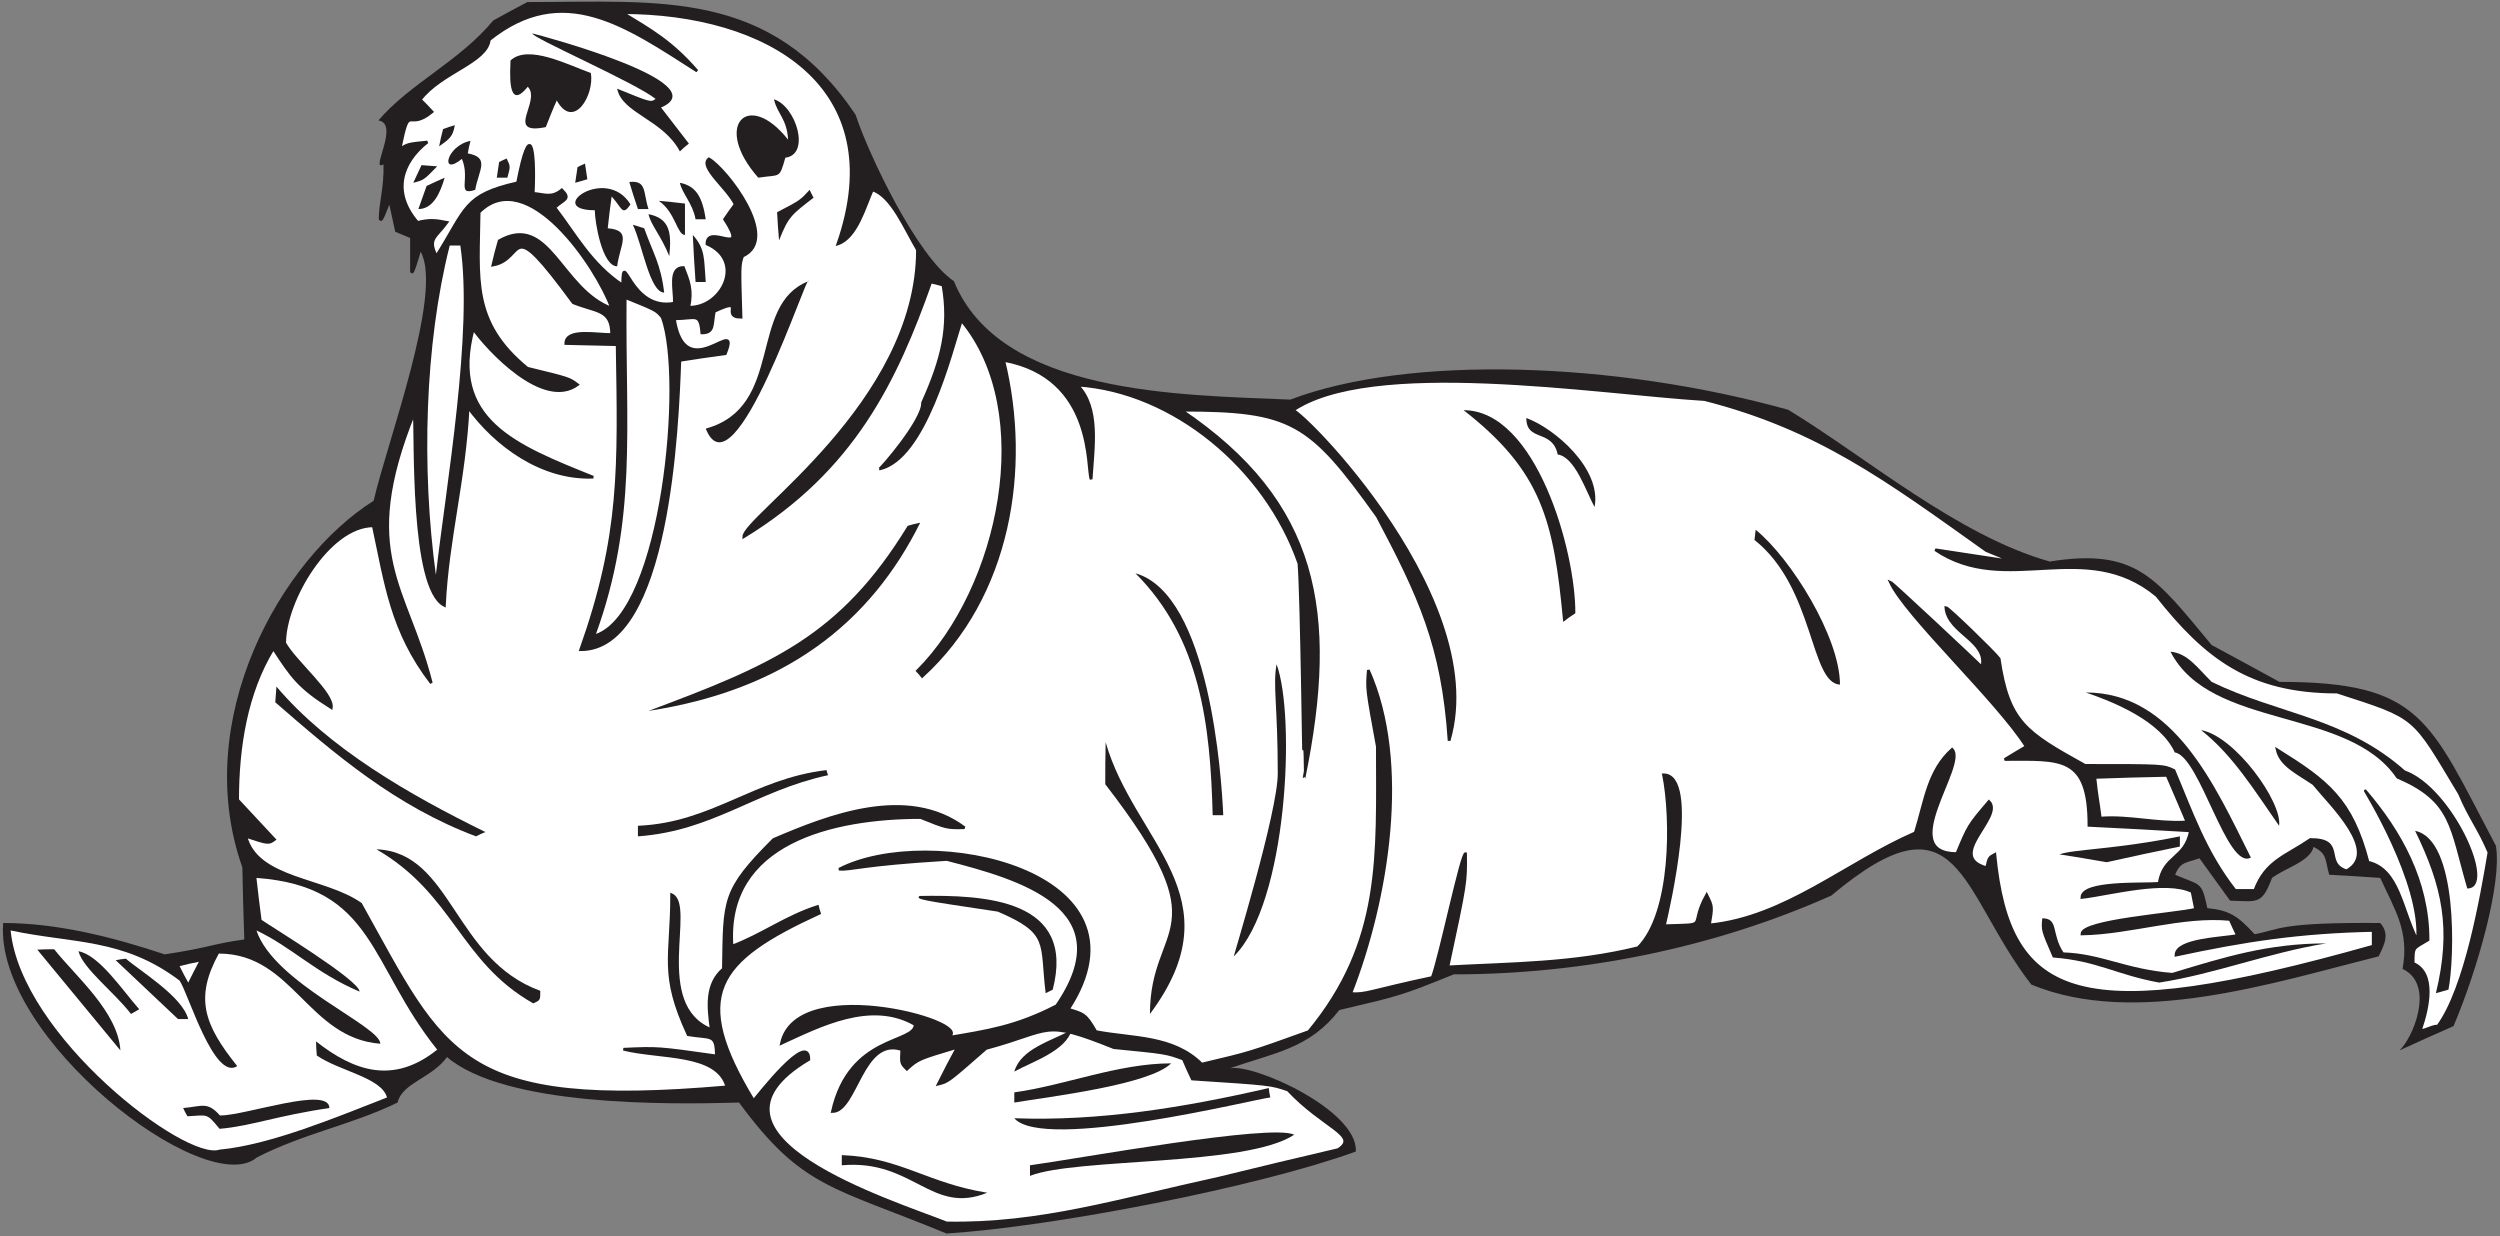 <?xml version="1.0" encoding="UTF-8" standalone="no"?>
<svg
   xmlns:dc="http://purl.org/dc/elements/1.1/"
   xmlns:cc="http://creativecommons.org/ns#"
   xmlns:rdf="http://www.w3.org/1999/02/22-rdf-syntax-ns#"
   xmlns:svg="http://www.w3.org/2000/svg"
   xmlns="http://www.w3.org/2000/svg"
   viewBox="0 0 612 302.667"
   height="302.667"
   width="612"
   xml:space="preserve"
   id="svg2"
   version="1.1"><rect x="0" y="0" width="612" height="302.667" fill="#808080" stroke="none"/><defs
     id="defs6" /><g
     transform="matrix(1.333,0,0,-1.333,0,302.667)"
     id="g10"><g
       transform="scale(0.1)"
       id="g12"><path
         id="path14"
         style="fill:#231f20;fill-opacity:1;fill-rule:nonzero;stroke:none"
         d="M 1738.16,5.281 C 1528.64,91.68 1473.2,88.074 1357.28,245.762 1225.74,242.012 927.855,238.574 820.879,329.277 793.547,291.008 738.141,281.68 730.16,245.762 643.762,204.004 558.801,189.602 471.68,144.961 378.277,65.305 -10.609,364.426 5.84,575.52 c 97.922,0 199.437,-25.2 296.64,-57.598 81.36,12.234 87.84,19.441 146.157,27.359 -1.434,44.641 -2.875,88.559 -3.598,132.485 -95.754,270.918 70.359,565.844 241.199,673.194 23.762,105.12 128.16,381.6 86.403,457.2 -12.961,-42.48 -12.961,-42.48 -19.442,-37.44 0,20.88 0,41.76 0,62.64 -9.359,4.32 -18.722,7.92 -27.359,11.52 -3.598,16.56 -7.203,33.12 -10.801,49.68 -12.961,-32.4 -12.961,-32.4 -19.437,-27.36 0,30.96 10.078,59.76 8.636,101.52 -25.976,-15.58 30.575,74.94 -9.359,80.64 57.601,67.68 149.043,108.72 210.961,183.6 20.879,11.52 41.758,23.04 62.64,33.84 243.36,0 446.4,25.2 602.64,-206.64 24.48,-74.16 113.04,-260.64 180.72,-306 84.96,-208.8 415.44,-208.8 617.76,-217.44 217.83,82.63 595.49,70.15 914.4,-18.72 142.56,-86.4 311.04,-231.12 480.24,-278.64 159.12,25.2 194.4,-29.52 297.36,-153.36 41.04,-22.32 82.8,-44.64 124.56,-67.68 262.08,0 275.04,-69.843 397.45,-300.957 11.51,-67.304 -33.13,-225.652 -77.77,-331.199 -33.13,-14.406 -66.24,-29.523 -99.36,-44.641 23.24,20.54 67.28,120.137 5.75,149.754 12.53,69.133 -13.75,107.286 -41.03,167.043 -31.68,2.16 -62.65,4.317 -93.6,5.762 -8.24,27.5 -2.8,38.125 -28.8,51.113 -6.48,-26.632 -51.12,-38.152 -76.32,-56.875 -18.72,-49.675 -26.64,-43.203 -77.04,-41.757 -18.72,25.917 -37.44,51.835 -56.16,77.753 -23.51,-8.293 -35.61,-6.14 -44.64,-30.234 46.64,-20.281 48.41,-10.691 59.04,-61.199 39.6,-4.32 54.46,-12.676 86.87,-47.949 46.79,8.629 43.45,22.031 230.65,20.586 17.28,-19.434 8.64,-38.157 -2.88,-61.204 C 4176.07,466.086 3921.2,383.281 3730.4,462.48 3597.92,633.84 3600.08,824.641 3363.2,625.918 3145.04,528.723 2903.84,481.199 2669.84,481.199 2573.36,442.324 2573.36,442.324 2459.6,415.684 2404.16,344.402 2341.52,337.922 2258,308.398 2299.92,319.16 2494.92,231.328 2489.84,155.762 2310.23,90.527 1934.8,17.727 1738.16,5.281 v 0" /><path
         id="path16"
         style="fill:#ffffff;fill-opacity:1;fill-rule:nonzero;stroke:none"
         d="m 1738.16,24.719 c -97.2,38.887 -488.88,159.844 -252.72,300.242 0,54.59 -94.5,-67.461 -101.52,-75.606 -117.36,193.684 -69.84,256.329 120.96,344.161 -1.44,4.328 -2.88,8.64 -3.6,12.246 -58.32,-18.719 -101.52,-51.844 -156.96,-72.723 -13.68,190.801 185.76,236.16 346.32,236.16 48.24,-19.441 48.24,-19.441 80.64,-18.719 -105.12,78.477 -249.84,21.602 -350.64,-21.601 -94.32,-94.316 -90,-110.156 -92.16,-237.602 -32.4,-28.074 -28.08,-68.394 -22.32,-111.597 -110.81,45.195 -29.89,228.418 -72.72,247.683 0,-115.925 -21.6,-144.726 30.24,-257.043 42.09,-7.007 51.84,2.641 51.84,-38.882 -107.28,15.125 -107.28,15.125 -170.64,12.246 68.43,-16.996 172.36,-5.332 190.08,-69.121 -492.866,-42.774 -517.737,57.964 -672.519,335.769 -66.289,46.809 -190.554,44.395 -210.921,124.309 41.761,-13.684 41.761,-13.684 52.562,-5.762 -23.043,24.48 -45.359,48.965 -67.68,72.723 0,97.199 15.84,197.277 65.516,277.918 33.844,-51.84 46.805,-71.28 106.562,-108.719 4.333,26.008 -66.375,84.039 -85.683,118.799 0,78.48 81.363,215.28 162.723,215.28 23.039,-106.56 33.117,-192.95 106.558,-288.72 -45.398,179.48 -136.512,235.84 -31.465,496.08 3.602,-40.32 -6.402,-322.56 55.516,-353.52 6.195,124.84 36.707,228.64 43.594,363.6 50.398,-69.12 134.675,-131.76 229.717,-128.16 -143.28,57.6 -264.963,105.12 -220.319,272.16 25.918,-36.72 128.16,-148.32 191.519,-102.24 -15.12,11.52 -15.12,11.52 -92.16,30.24 -103.679,84.96 -90,164.16 -88.558,286.56 88.558,88.56 215.998,-100.8 243.358,-176.4 -93.6,34.56 -114.48,176.4 -206.639,123.84 -4.321,-14.4 -7.918,-29.52 -11.52,-44.64 62.938,11.2 24.055,98.73 147.599,-69.12 42.37,-17.21 70.56,-11.65 70.56,-58.32 -25.74,-0.66 -84.24,11.8 -84.24,-16.56 30.96,-0.72 62.64,-1.44 94.32,-2.16 3.6,-226.08 7.92,-349.2 -66.96,-560.16 162.72,0 177.84,415.44 182.16,531.36 27.36,4.32 55.44,8.64 83.52,12.24 30.65,76.64 -73.86,-64.27 -93.6,64.08 38.85,0 47.18,12.71 50.4,-25.92 23.9,0 17.92,16.56 23.04,39.6 60.71,28.33 10.24,-10.8 48.96,-10.8 -2.88,95.04 -2.88,95.04 2.88,112.32 70.94,31.65 -31.4,161.73 -61.92,178.56 -18.34,-14.67 34.64,-54.23 48.24,-83.52 -6.48,-8.64 -12.96,-18 -19.44,-27.36 47.05,-73.2 -32.4,-5.41 -32.4,-45.36 71.49,-31.77 26.77,-118.07 -33.41,-116.13 7.2,30.95 -0.43,49.17 -9.79,72.93 -27.55,0 -15.77,-41.07 -16.56,-65.52 -82.53,-16.13 -94.13,107.61 -95.04,33.12 -58.32,38.88 -86.4,92.88 -124.56,142.56 16.96,15.42 30.36,15 12.96,32.4 -19.44,-15.84 -32.402,-7.92 -52.563,-6.48 4.067,85.39 -5.984,137.33 -28.797,19.44 -98.64,-22.32 -93.601,-46.08 -149.039,-134.64 -16.082,32.16 -1.8,33.09 19.438,61.92 -20.188,4.03 -31.762,5.56 -54,0 -47.539,54.93 -30.199,109.55 18,147.6 -35.996,-3.6 -35.996,-3.6 -50.402,-12.96 18.507,89.45 12.441,29.57 59.043,68.4 -7.204,7.92 -14.399,15.12 -21.602,22.32 38.457,50.53 122.262,68.41 126.719,110.16 135.363,108 249.843,26.64 381.603,-57.6 -46.8,54 -84.24,74.88 -137.52,107.28 265.68,0 497.52,-133.2 396,-424.8 34.56,11.52 49.68,69.12 63.36,99.36 35.28,-11.52 59.04,-69.84 82.8,-110.16 0,-280.97 -318.96,-491.13 -318.96,-527.04 201.37,122.99 279.27,286.45 343.44,468 7.2,-1.44 14.4,-3.6 22.32,-5.76 13.39,-77.04 -1.73,-136.8 -37.44,-216 1.29,-31.76 -76.82,-122.06 -79.2,-121.68 83.52,18 131.04,212.4 150.48,272.88 140.4,-168.48 71.28,-491.76 -80.64,-643.68 2.88,-2.88 5.76,-6.48 8.64,-10.08 161.28,146.88 198,382.32 149.76,580.32 169.11,-30.81 152.17,-201.36 160.56,-218.16 3.6,58.32 15.84,131.76 -25.2,172.8 175.68,-11.52 345.6,-151.92 406.8,-327.6 4.88,-60.94 8.95,-393.924 9.36,-393.834 61.92,304.554 25.92,506.154 -225.36,675.354 202.32,0 235.44,-20.88 360,-195.12 77.04,-145.44 120.24,-237.6 131.76,-411.84 80.43,273.56 -311.69,648.75 -289.44,604.8 143.28,101.52 560.17,33.84 758.88,21.6 208.8,-53.28 334.08,-146.88 516.96,-277.2 15.84,-6.48 31.68,-12.96 48.24,-20.16 -47.52,7.2 -95.04,14.4 -141.84,21.6 130.32,-88.56 275.04,25.2 406.8,-84.24 90,-113.76 171.36,-177.118 331.2,-177.118 149.04,-48.247 137.52,-41.758 224.64,-186.477 18.72,-44.648 34.82,-62.5 54.25,-107.859 -13.68,-81.36 -42.73,-249.27 -93.85,-319.102 -10.08,0.711 -22.79,-8.605 -32.15,-7.883 15.12,43.196 27.82,105.801 -13.21,123.074 0,31.938 0.02,26.379 27.36,43.208 0,107.996 -51.12,198.718 -115.2,273.601 -3.23,4.297 105.45,-169.07 95.76,-275.039 -29.52,56.875 -33.84,131.035 -90.72,143.996 -30.24,115.918 -74.88,149.043 -167.04,206.641 6.48,-28.801 37.44,-42.485 66.96,-62.637 30.72,-38.145 123.61,-125.012 60.48,-159.848 -43.92,14.407 -0.73,57.602 -66.24,57.602 -46.8,-31.684 -82.08,-39.602 -102.24,-93.598 -12.24,0 -24.48,0 -36,0 -55.44,70.559 -79.92,143.996 -112.32,220.317 -19.44,9.363 -19.44,9.363 -163.44,9.363 -108.72,60.477 -140.4,79.199 -157.68,195.839 -9.21,12.44 -93.9,94.32 -97.92,94.32 3.6,-47.52 77.76,-61.2 66.24,-109.44 -11.48,11.48 -164.04,154.59 -168.48,156.24 28.38,-62.1 195.42,-216.791 249.84,-302.4 -13.68,-7.918 -26.64,-15.836 -39.6,-23.758 102.24,0 154.8,8.64 154.8,-120.957 61.92,-2.879 123.84,-6.485 186.49,-10.086 -10.09,-52.563 -49.69,-44.641 -57.61,-96.477 -30.53,-2.312 -141.84,3.731 -141.84,-25.918 49.68,5.75 154.08,34.551 202.32,10.801 2.17,-10.801 4.32,-21.602 6.48,-32.402 -36.79,-9.012 -208.8,-20.801 -208.8,-45.364 89.28,1.438 184.32,35.286 272.16,26.645 4.32,-9.367 8.64,-19.445 13.68,-29.524 -28.2,-5.324 -113.03,-7.226 -113.03,-35.996 127.43,27.356 226.79,42.473 362.15,45.352 0,-9.356 0,-18.711 0,-28.797 -537.82,-151.945 -668.34,-102.824 -694.8,168.484 -10.8,-5.761 -10.8,-5.761 -15.12,-24.48 -77.16,21.043 32.72,93.289 4.32,121.68 -37.44,-43.918 -37.44,-43.918 -59.03,-95.762 -114.54,0 19.46,163.406 -8.65,191.519 -43.92,-39.597 -48.96,-92.878 -67.69,-153.355 -127.43,-55.441 -239.03,-155.527 -377.99,-169.199 5.76,33.836 5.76,33.836 -5.04,55.437 -34.25,-61.164 9.18,-53.886 -77.76,-56.883 7.65,32.52 63.9,277.196 -1.44,277.196 15.84,-80.633 16.56,-254.16 -46.8,-317.52 -119.52,-29.511 -232.56,-28.801 -349.2,-35.273 33.12,154.797 33.12,154.797 32.4,208.078 -7.2,2.156 -46.8,-189.356 -61.19,-227.523 -115.21,-24.481 -120.97,-31.676 -149.77,-29.52 67.68,172.805 108.72,424.082 32.4,594.002 -2.88,-34.56 -2.88,-34.56 16.56,-140.4 0,-200.875 10.81,-357.84 -126,-523.434 -108,-38.891 -108,-38.891 -196.56,-59.77 -52.56,52.563 -127.44,46.809 -194.4,59.77 -18.72,33.113 -23.04,32.391 -50.4,41.035 166.32,254.883 -256.32,342.723 -421.2,257.039 23.04,-1.445 41.76,8.645 198,17.996 133.92,-34.558 325.44,-88.551 201.6,-268.551 -74.16,-38.167 -125.28,-46.085 -203.76,-59.042 76.25,22.363 -272.8,124.042 -301.68,-10.083 70.56,32.395 164.88,81.36 245.52,34.563 0,-35.945 -120.16,-17.898 -151.92,-159.844 44.15,0 54.2,138.176 127.44,113.762 -1.44,-25.195 -1.44,-25.195 9.36,-35.996 20.88,18.719 20.88,18.719 92.88,40.308 -12.24,-22.312 -23.76,-44.636 -35.28,-67.671 18,4.316 18,4.316 87.84,65.515 123.84,33.125 101.52,54.727 234.72,1.446 95.76,-9.368 95.76,-9.368 127.44,-20.879 5.04,-12.246 10.8,-24.485 16.56,-36.727 144.01,-9.355 144.01,-9.355 175.68,-20.156 65.38,-69.738 132.33,-83.574 92.16,-109.446 C 2384,142.082 2310.56,124.805 2237.84,106.797 2054.23,66.836 1909.52,21.328 1738.16,24.719 v 0" /><path
         id="path18"
         style="fill:none;stroke:#231f20;stroke-width:5;stroke-linecap:butt;stroke-linejoin:miter;stroke-miterlimit:2.613;stroke-dasharray:none;stroke-opacity:1"
         d="m 1738.16,24.719 c -97.2,38.887 -488.88,159.844 -252.72,300.242 0,54.59 -94.5,-67.461 -101.52,-75.606 -117.36,193.684 -69.84,256.329 120.96,344.161 -1.44,4.328 -2.88,8.64 -3.6,12.246 -58.32,-18.719 -101.52,-51.844 -156.96,-72.723 -13.68,190.801 185.76,236.16 346.32,236.16 48.24,-19.441 48.24,-19.441 80.64,-18.719 -105.12,78.477 -249.84,21.602 -350.64,-21.601 -94.32,-94.316 -90,-110.156 -92.16,-237.602 -32.4,-28.074 -28.08,-68.394 -22.32,-111.597 -110.81,45.195 -29.89,228.418 -72.72,247.683 0,-115.925 -21.6,-144.726 30.24,-257.043 42.09,-7.007 51.84,2.641 51.84,-38.882 -107.28,15.125 -107.28,15.125 -170.64,12.246 68.43,-16.996 172.36,-5.332 190.08,-69.121 -492.866,-42.774 -517.737,57.964 -672.519,335.769 -66.289,46.809 -190.554,44.395 -210.921,124.309 41.761,-13.684 41.761,-13.684 52.562,-5.762 -23.043,24.48 -45.359,48.965 -67.68,72.723 0,97.199 15.84,197.277 65.516,277.918 33.844,-51.84 46.805,-71.28 106.562,-108.719 4.333,26.008 -66.375,84.039 -85.683,118.799 0,78.48 81.363,215.28 162.723,215.28 23.039,-106.56 33.117,-192.95 106.558,-288.72 -45.398,179.48 -136.512,235.84 -31.465,496.08 3.602,-40.32 -6.402,-322.56 55.516,-353.52 6.195,124.84 36.707,228.64 43.594,363.6 50.398,-69.12 134.675,-131.76 229.717,-128.16 -143.28,57.6 -264.963,105.12 -220.319,272.16 25.918,-36.72 128.16,-148.32 191.519,-102.24 -15.12,11.52 -15.12,11.52 -92.16,30.24 -103.679,84.96 -90,164.16 -88.558,286.56 88.558,88.56 215.998,-100.8 243.358,-176.4 -93.6,34.56 -114.48,176.4 -206.639,123.84 -4.321,-14.4 -7.918,-29.52 -11.52,-44.64 62.938,11.2 24.055,98.73 147.599,-69.12 42.37,-17.21 70.56,-11.65 70.56,-58.32 -25.74,-0.66 -84.24,11.8 -84.24,-16.56 30.96,-0.72 62.64,-1.44 94.32,-2.16 3.6,-226.08 7.92,-349.2 -66.96,-560.16 162.72,0 177.84,415.44 182.16,531.36 27.36,4.32 55.44,8.64 83.52,12.24 30.65,76.64 -73.86,-64.27 -93.6,64.08 38.85,0 47.18,12.71 50.4,-25.92 23.9,0 17.92,16.56 23.04,39.6 60.71,28.33 10.24,-10.8 48.96,-10.8 -2.88,95.04 -2.88,95.04 2.88,112.32 70.94,31.65 -31.4,161.73 -61.92,178.56 -18.34,-14.67 34.64,-54.23 48.24,-83.52 -6.48,-8.64 -12.96,-18 -19.44,-27.36 47.05,-73.2 -32.4,-5.41 -32.4,-45.36 71.49,-31.77 26.77,-118.07 -33.41,-116.13 7.2,30.95 -0.43,49.17 -9.79,72.93 -27.55,0 -15.77,-41.07 -16.56,-65.52 -82.53,-16.13 -94.13,107.61 -95.04,33.12 -58.32,38.88 -86.4,92.88 -124.56,142.56 16.96,15.42 30.36,15 12.96,32.4 -19.44,-15.84 -32.402,-7.92 -52.563,-6.48 4.067,85.39 -5.984,137.33 -28.797,19.44 -98.64,-22.32 -93.601,-46.08 -149.039,-134.64 -16.082,32.16 -1.8,33.09 19.438,61.92 -20.188,4.03 -31.762,5.56 -54,0 -47.539,54.93 -30.199,109.55 18,147.6 -35.996,-3.6 -35.996,-3.6 -50.402,-12.96 18.507,89.45 12.441,29.57 59.043,68.4 -7.204,7.92 -14.399,15.12 -21.602,22.32 38.457,50.53 122.262,68.41 126.719,110.16 135.363,108 249.843,26.64 381.603,-57.6 -46.8,54 -84.24,74.88 -137.52,107.28 265.68,0 497.52,-133.2 396,-424.8 34.56,11.52 49.68,69.12 63.36,99.36 35.28,-11.52 59.04,-69.84 82.8,-110.16 0,-280.97 -318.96,-491.13 -318.96,-527.04 201.37,122.99 279.27,286.45 343.44,468 7.2,-1.44 14.4,-3.6 22.32,-5.76 13.39,-77.04 -1.73,-136.8 -37.44,-216 1.29,-31.76 -76.82,-122.06 -79.2,-121.68 83.52,18 131.04,212.4 150.48,272.88 140.4,-168.48 71.28,-491.76 -80.64,-643.68 2.88,-2.88 5.76,-6.48 8.64,-10.08 161.28,146.88 198,382.32 149.76,580.32 169.11,-30.81 152.17,-201.36 160.56,-218.16 3.6,58.32 15.84,131.76 -25.2,172.8 175.68,-11.52 345.6,-151.92 406.8,-327.6 4.88,-60.94 8.95,-393.924 9.36,-393.834 61.92,304.554 25.92,506.154 -225.36,675.354 202.32,0 235.44,-20.88 360,-195.12 77.04,-145.44 120.24,-237.6 131.76,-411.84 80.43,273.56 -311.69,648.75 -289.44,604.8 143.28,101.52 560.17,33.84 758.88,21.6 208.8,-53.28 334.08,-146.88 516.96,-277.2 15.84,-6.48 31.68,-12.96 48.24,-20.16 -47.52,7.2 -95.04,14.4 -141.84,21.6 130.32,-88.56 275.04,25.2 406.8,-84.24 90,-113.76 171.36,-177.118 331.2,-177.118 149.04,-48.247 137.52,-41.758 224.64,-186.477 18.72,-44.648 34.82,-62.5 54.25,-107.859 -13.68,-81.36 -42.73,-249.27 -93.85,-319.102 -10.08,0.711 -22.79,-8.605 -32.15,-7.883 15.12,43.196 27.82,105.801 -13.21,123.074 0,31.938 0.02,26.379 27.36,43.208 0,107.996 -51.12,198.718 -115.2,273.601 -3.23,4.297 105.45,-169.07 95.76,-275.039 -29.52,56.875 -33.84,131.035 -90.72,143.996 -30.24,115.918 -74.88,149.043 -167.04,206.641 6.48,-28.801 37.44,-42.485 66.96,-62.637 30.72,-38.145 123.61,-125.012 60.48,-159.848 -43.92,14.407 -0.73,57.602 -66.24,57.602 -46.8,-31.684 -82.08,-39.602 -102.24,-93.598 -12.24,0 -24.48,0 -36,0 -55.44,70.559 -79.92,143.996 -112.32,220.317 -19.44,9.363 -19.44,9.363 -163.44,9.363 -108.72,60.477 -140.4,79.199 -157.68,195.839 -9.21,12.44 -93.9,94.32 -97.92,94.32 3.6,-47.52 77.76,-61.2 66.24,-109.44 -11.48,11.48 -164.04,154.59 -168.48,156.24 28.38,-62.1 195.42,-216.791 249.84,-302.4 -13.68,-7.918 -26.64,-15.836 -39.6,-23.758 102.24,0 154.8,8.64 154.8,-120.957 61.92,-2.879 123.84,-6.485 186.49,-10.086 -10.09,-52.563 -49.69,-44.641 -57.61,-96.477 -30.53,-2.312 -141.84,3.731 -141.84,-25.918 49.68,5.75 154.08,34.551 202.32,10.801 2.17,-10.801 4.32,-21.602 6.48,-32.402 -36.79,-9.012 -208.8,-20.801 -208.8,-45.364 89.28,1.438 184.32,35.286 272.16,26.645 4.32,-9.367 8.64,-19.445 13.68,-29.524 -28.2,-5.324 -113.03,-7.226 -113.03,-35.996 127.43,27.356 226.79,42.473 362.15,45.352 0,-9.356 0,-18.711 0,-28.797 -537.82,-151.945 -668.34,-102.824 -694.8,168.484 -10.8,-5.761 -10.8,-5.761 -15.12,-24.48 -77.16,21.043 32.72,93.289 4.32,121.68 -37.44,-43.918 -37.44,-43.918 -59.03,-95.762 -114.54,0 19.46,163.406 -8.65,191.519 -43.92,-39.597 -48.96,-92.878 -67.69,-153.355 -127.43,-55.441 -239.03,-155.527 -377.99,-169.199 5.76,33.836 5.76,33.836 -5.04,55.437 -34.25,-61.164 9.18,-53.886 -77.76,-56.883 7.65,32.52 63.9,277.196 -1.44,277.196 15.84,-80.633 16.56,-254.16 -46.8,-317.52 -119.52,-29.511 -232.56,-28.801 -349.2,-35.273 33.12,154.797 33.12,154.797 32.4,208.078 -7.2,2.156 -46.8,-189.356 -61.19,-227.523 -115.21,-24.481 -120.97,-31.676 -149.77,-29.52 67.68,172.805 108.72,424.082 32.4,594.002 -2.88,-34.56 -2.88,-34.56 16.56,-140.4 0,-200.875 10.81,-357.84 -126,-523.434 -108,-38.891 -108,-38.891 -196.56,-59.77 -52.56,52.563 -127.44,46.809 -194.4,59.77 -18.72,33.113 -23.04,32.391 -50.4,41.035 166.32,254.883 -256.32,342.723 -421.2,257.039 23.04,-1.445 41.76,8.645 198,17.996 133.92,-34.558 325.44,-88.551 201.6,-268.551 -74.16,-38.167 -125.28,-46.085 -203.76,-59.042 76.25,22.363 -272.8,124.042 -301.68,-10.083 70.56,32.395 164.88,81.36 245.52,34.563 0,-35.945 -120.16,-17.898 -151.92,-159.844 44.15,0 54.2,138.176 127.44,113.762 -1.44,-25.195 -1.44,-25.195 9.36,-35.996 20.88,18.719 20.88,18.719 92.88,40.308 -12.24,-22.312 -23.76,-44.636 -35.28,-67.671 18,4.316 18,4.316 87.84,65.515 123.84,33.125 101.52,54.727 234.72,1.446 95.76,-9.368 95.76,-9.368 127.44,-20.879 5.04,-12.246 10.8,-24.485 16.56,-36.727 144.01,-9.355 144.01,-9.355 175.68,-20.156 65.38,-69.738 132.33,-83.574 92.16,-109.446 C 2384,142.082 2310.56,124.805 2237.84,106.797 2054.23,66.836 1909.52,21.328 1738.16,24.719 Z" /><path
         id="path20"
         style="fill:#231f20;fill-opacity:1;fill-rule:nonzero;stroke:none"
         d="m 1545.92,130.559 c 0,6.484 0,12.957 0,18.718 108,-4.316 155.52,-51.113 267.12,-69.121 -102.84,-41.758 -135.81,62.032 -267.12,50.403 v 0" /><path
         id="path22"
         style="fill:#231f20;fill-opacity:1;fill-rule:nonzero;stroke:none"
         d="m 1891.52,111.125 c 0,6.473 0,12.957 0,19.434 89.28,12.246 442.8,77.039 485.28,56.16 -87.78,-58.477 -400.39,-42.031 -485.28,-75.594 v 0" /><path
         id="path24"
         style="fill:#ffffff;fill-opacity:1;fill-rule:nonzero;stroke:none"
         d="M 403.281,159.355 C 340.977,137.473 38.684,368.254 19.52,561.836 134,537.363 226.16,548.164 329.84,469.68 345.68,446.641 393.199,284.641 435.68,312.715 374.477,389.043 357.203,438 401.84,519.355 c 136.105,0 163.512,-155.359 296.64,-165.593 0,32.918 -195.085,110.781 -227.519,208.074 65.519,-30.957 108,-77.754 189.359,-112.316 0,20.824 -163.664,120.062 -180,131.757 -3.601,25.918 -6.48,51.848 -9.359,77.043 217.437,-15.84 206.637,-159.16 331.922,-315.398 -79.922,-64.074 -151.922,-40.285 -222.485,15.152 0,-8.633 0.719,-17.273 1.442,-25.918 41.797,-28.777 118.898,-40.437 128.879,-77.039 C 620,219.844 496.879,168 403.281,159.355 v 0" /><path
         id="path26"
         style="fill:#231f20;fill-opacity:1;fill-rule:nonzero;stroke:none"
         d="m 1862.72,216.965 c 155.52,-5.766 311.04,19.43 467.28,55.437 0.72,-5.761 1.44,-11.523 2.88,-17.285 -24.9,-2.097 -416.92,-100.105 -470.16,-38.152 v 0" /><path
         id="path28"
         style="fill:#231f20;fill-opacity:1;fill-rule:nonzero;stroke:none"
         d="m 403.281,197.52 c -24.312,29.168 -20.449,25.187 -59.043,23.039 -2.875,5.039 -5.758,10.086 -7.922,15.125 34.782,3.015 44.313,12.609 67.684,-13.68 47.711,0 200.879,54.988 200.879,13.68 C 509.84,222.004 461.602,202.559 403.281,197.52 v 0" /><path
         id="path30"
         style="fill:#231f20;fill-opacity:1;fill-rule:nonzero;stroke:none"
         d="m 1862.72,245.762 c 0,6.472 0,12.961 0,18.718 93.6,12.961 190.8,53.286 288,53.286 -39.6,-39.602 -223.92,-61.203 -288,-72.004 v 0" /><path
         id="path32"
         style="fill:#231f20;fill-opacity:1;fill-rule:nonzero;stroke:none"
         d="m 1862.72,302.637 c 12.24,42.48 68.4,56.164 105.84,77.043 -11.52,-39.602 -72,-58.325 -105.84,-77.043 v 0" /><path
         id="path34"
         style="fill:#231f20;fill-opacity:1;fill-rule:nonzero;stroke:none"
         d="M 221.117,341.523 C 170,403.438 118.883,465.359 68.481,526.563 c 10.078,0.71 20.156,0.71 30.957,0.71 C 139.039,477.598 216.801,412.082 221.117,341.523 v 0" /><path
         id="path36"
         style="fill:#231f20;fill-opacity:1;fill-rule:nonzero;stroke:none"
         d="m 326.957,399.121 c -38.156,35.996 -76.316,72.004 -114.477,108 5.762,1.442 12.243,2.156 18.719,2.879 24.481,-21.602 103.68,-69.121 114.481,-110.879 -6.481,0 -12.961,0 -18.723,0 v 0" /><path
         id="path38"
         style="fill:#231f20;fill-opacity:1;fill-rule:nonzero;stroke:none"
         d="m 240.563,408.477 c -30.961,40.324 -87.844,82.8 -96.481,115.207 38.16,-7.2 79.918,-70.559 111.598,-106.563 -5.039,-2.883 -10.078,-5.766 -15.117,-8.644 v 0" /><path
         id="path40"
         style="fill:#231f20;fill-opacity:1;fill-rule:nonzero;stroke:none"
         d="m 2111.84,408.477 c 0,170.253 132.76,143.906 -82.08,421.921 0,25.918 0,51.836 0.72,77.043 52.37,-183.293 242.22,-283.476 81.36,-498.964 v 0" /><path
         id="path42"
         style="fill:#231f20;fill-opacity:1;fill-rule:nonzero;stroke:none"
         d="m 979.277,427.922 c -135.375,76.558 -145.074,200.125 -288,282.957 138.883,-5.305 141.032,-201.629 300.965,-259.922 0,-17.273 0,-17.273 -12.965,-23.035 v 0" /><path
         id="path44"
         style="fill:#231f20;fill-opacity:1;fill-rule:nonzero;stroke:none"
         d="m 1920.32,446.641 c -11.52,92.879 7.2,108.718 -87.84,149.754 -149.04,22.328 -149.04,22.328 -144,28.8 120.24,2.168 288,-5.754 244.8,-172.07 -4.32,-2.168 -8.64,-4.324 -12.96,-6.484 v 0" /><path
         id="path46"
         style="fill:#231f20;fill-opacity:1;fill-rule:nonzero;stroke:none"
         d="m 4473.44,446.641 c 28.79,118.797 11.52,195.839 -38.15,298.078 79.14,-15.832 72.58,-234.328 61.19,-291.594 -7.93,-2.168 -15.84,-4.324 -23.04,-6.484 v 0" /><path
         id="path48"
         style="fill:#ffffff;fill-opacity:1;fill-rule:nonzero;stroke:none"
         d="m 345.68,466.086 c -5.758,10.078 -10.801,20.152 -15.84,30.23 11.523,2.883 23.043,5.766 35.281,7.922 -6.484,-12.234 -12.965,-25.195 -19.441,-38.152 v 0" /><path
         id="path50"
         style="fill:#231f20;fill-opacity:1;fill-rule:nonzero;stroke:none"
         d="m 3965.12,466.086 c -78.95,14.488 -114.56,40.184 -195.12,46.07 -21.6,49.68 -21.6,49.68 -19.44,72.004 30.68,0 16.07,-28.027 38.88,-62.637 69.12,-2.168 115.53,-31.179 199.77,-37.656 97.2,29.524 176.79,54.207 282.63,54.207 -106.56,-17.273 -203.77,-56.148 -306.72,-71.988 v 0" /><path
         id="path52"
         style="fill:#231f20;fill-opacity:1;fill-rule:nonzero;stroke:none"
         d="m 2265.92,514.316 c -4.35,-11.378 81.76,267.434 80.64,336.961 0,123.125 -9.36,161.283 -2.16,199.443 35.28,-95.661 20.16,-439.302 -78.48,-536.404 v 0" /><path
         id="path54"
         style="fill:#231f20;fill-opacity:1;fill-rule:nonzero;stroke:none"
         d="M 4531.04,638.879 C 4497.92,752.637 4502.23,798 4401.44,841.199 4312.39,972.961 4060,929.766 3986,1073.76 c 30.96,-2.88 47.52,-27.37 75.6,-55.44 123.12,-59.757 244.08,-64.804 354.96,-162.722 86.73,-30.774 171.24,-216.719 114.48,-216.719 v 0" /><path
         id="path56"
         style="fill:#231f20;fill-opacity:1;fill-rule:nonzero;stroke:none"
         d="m 3868.64,687.121 c -28.8,5.035 -57.6,10.074 -86.41,14.402 23.77,9.356 105.84,9.356 221.05,33.118 0,-5.762 0,-12.239 0,-18.723 -45.36,-9.355 -90,-18.723 -134.64,-28.797 v 0" /><path
         id="path58"
         style="fill:#231f20;fill-opacity:1;fill-rule:nonzero;stroke:none"
         d="m 3993.92,888.723 c -26.65,58.32 -113.04,92.879 -163.44,110.156 162,0 236.88,-170.637 303.13,-303.117 -43.81,-25.032 -93.56,186.367 -139.69,192.961 v 0" /><path
         id="path60"
         style="fill:#231f20;fill-opacity:1;fill-rule:nonzero;stroke:none"
         d="m 874.16,734.641 c -147.601,55.437 -257.758,149.761 -368.64,246.238 0.718,10.078 1.437,19.441 2.16,28.801 95.758,-113.039 242.64,-198 383.761,-267.121 -5.761,-2.161 -11.519,-5.039 -17.281,-7.918 v 0" /><path
         id="path62"
         style="fill:#231f20;fill-opacity:1;fill-rule:nonzero;stroke:none"
         d="m 1171.52,734.641 c 0,6.484 0,12.957 0,19.441 136.08,5.762 211.68,86.398 346.32,102.234 0.72,-2.878 1.44,-5.757 2.88,-9.351 -133.2,-28.801 -210.24,-102.246 -349.2,-112.324 v 0" /><path
         id="path64"
         style="fill:#ffffff;fill-opacity:1;fill-rule:nonzero;stroke:none"
         d="m 3859.28,770.82 c -3.6,28.801 -6.48,40.86 -9.36,69.66 42.48,1.446 84.96,2.879 128.15,3.602 11.53,-26.641 23.06,-53.281 34.57,-80.644 -51.12,-2.879 -102.24,10.976 -153.36,7.382 v 0" /><path
         id="path66"
         style="fill:#231f20;fill-opacity:1;fill-rule:nonzero;stroke:none"
         d="m 4185.44,754.082 c -46.08,66.238 -85.68,130.32 -143.28,175.676 62.56,-11.153 149.89,-132.895 143.28,-175.676 v 0" /><path
         id="path68"
         style="fill:#231f20;fill-opacity:1;fill-rule:nonzero;stroke:none"
         d="m 2227.04,773.516 c -4.32,165.605 -22.32,324.724 -141.84,444.244 136.51,-38.62 158.2,-374.791 161.28,-444.244 -6.48,0 -12.96,0 -19.44,0 v 0" /><path
         id="path70"
         style="fill:#231f20;fill-opacity:1;fill-rule:nonzero;stroke:none"
         d="m 1190.96,965.039 c 225.89,84.571 352.13,137.271 475.92,339.841 7.2,2.16 15.12,4.32 23.04,5.76 -91.24,-183.39 -246.91,-306.92 -498.96,-345.601 v 0" /><path
         id="path72"
         style="fill:#231f20;fill-opacity:1;fill-rule:nonzero;stroke:none"
         d="m 3379.04,1013.28 c -55.43,2.87 -46.46,177.87 -156.96,265.68 0.72,6.48 1.44,12.96 2.16,18.72 64.8,-52.56 154.8,-197.28 154.8,-284.4 v 0" /><path
         id="path74"
         style="fill:#ffffff;fill-opacity:1;fill-rule:nonzero;stroke:none"
         d="m 1094.52,1106.38 c 76.21,210.75 53.93,378.55 56.12,613.94 53.28,-21.6 53.28,-21.6 63.36,-33.84 40.57,-111.73 0.94,-536.64 -119.48,-580.1 v 0" /><path
         id="path76"
         style="fill:#231f20;fill-opacity:1;fill-rule:nonzero;stroke:none"
         d="m 2870.72,1128.48 c -17.28,185.76 -38.88,276.48 -182.88,388.8 133.2,0 205.92,-259.2 205.2,-372.96 -7.92,-5.04 -15.12,-10.08 -22.32,-15.84 v 0" /><path
         id="path78"
         style="fill:#ffffff;fill-opacity:1;fill-rule:nonzero;stroke:none"
         d="m 800.469,1214.92 c -26.641,194.4 -20.629,423.32 25.449,604.76 6.484,0 12.965,0 19.441,0 23.762,-158.4 -26.171,-441.32 -44.89,-604.76 v 0" /><path
         id="path80"
         style="fill:#231f20;fill-opacity:1;fill-rule:nonzero;stroke:none"
         d="m 2928.32,1339.44 c -15.78,28.93 -35.82,91.93 -67.68,96.48 -9.92,47.38 -57.6,22.42 -57.6,66.96 51.84,-18.72 138.96,-93.6 125.28,-163.44 v 0" /><path
         id="path82"
         style="fill:#231f20;fill-opacity:1;fill-rule:nonzero;stroke:none"
         d="m 1296.08,1483.44 c 145.37,40.08 76.65,227.19 188.64,270.72 0.26,24.27 -136.47,-401.87 -188.64,-270.72 v 0" /><path
         id="path84"
         style="fill:#231f20;fill-opacity:1;fill-rule:nonzero;stroke:none"
         d="m 1162.16,1857.84 c 6.48,-2.16 13.68,-4.32 20.88,-6.48 15.84,-44.64 30.24,-64.8 36.72,-118.08 -26.62,0 -40.27,89.01 -57.6,124.56 v 0" /><path
         id="path86"
         style="fill:#231f20;fill-opacity:1;fill-rule:nonzero;stroke:none"
         d="m 1277.36,1752.72 c -2.16,28.8 -3.6,57.6 -5.04,86.4 23.76,-26.64 20.16,-44.64 23.76,-86.4 -6.48,0 -12.96,0 -18.72,0 v 0" /><path
         id="path88"
         style="fill:#231f20;fill-opacity:1;fill-rule:nonzero;stroke:none"
         d="m 1092.32,1884.48 c -93.605,0 20.65,83.71 65.52,10.8 -15.14,-22.72 -15.5,-6.24 -34.56,14.4 -2.88,-19.44 -5.04,-38.88 -7.2,-58.32 45.4,-3.78 22.51,-29.28 17.28,-69.84 -27.43,0 -41.04,81.37 -41.04,102.96 v 0" /><path
         id="path90"
         style="fill:#231f20;fill-opacity:1;fill-rule:nonzero;stroke:none"
         d="m 1229.12,1800.24 c -15.84,38.88 -33.84,56.88 -38.16,77.04 39.6,-7.92 42.48,-34.56 38.16,-77.04 v 0" /><path
         id="path92"
         style="fill:#231f20;fill-opacity:1;fill-rule:nonzero;stroke:none"
         d="m 1430.72,1829.04 c -1.44,17.28 -2.88,34.56 -3.6,51.84 41.76,21.6 41.76,21.6 59.76,41.04 2.16,-4.32 4.32,-9.36 7.2,-14.4 -38.88,-30.24 -46.08,-33.84 -63.36,-78.48 v 0" /><path
         id="path94"
         style="fill:#231f20;fill-opacity:1;fill-rule:nonzero;stroke:none"
         d="m 1209.68,1901.76 c 15.84,-1.44 31.68,-2.88 48.24,-5.04 0,-18.72 0,-38.16 0,-57.6 -14.64,0 -17.54,42.17 -48.24,62.64 v 0" /><path
         id="path96"
         style="fill:#231f20;fill-opacity:1;fill-rule:nonzero;stroke:none"
         d="m 1277.36,1867.92 c -5.04,28.8 -24.48,46.8 -28.8,66.96 30.96,-5.76 41.76,-28.8 47.52,-66.96 -6.48,0 -12.96,0 -18.72,0 v 0" /><path
         id="path98"
         style="fill:#231f20;fill-opacity:1;fill-rule:nonzero;stroke:none"
         d="m 768.32,1886.64 c 5.039,14.4 10.078,28.8 15.118,42.48 10.8,5.04 21.601,10.08 33.121,15.12 -7.836,-27 -20.641,-57.6 -48.239,-57.6 v 0" /><path
         id="path100"
         style="fill:#231f20;fill-opacity:1;fill-rule:nonzero;stroke:none"
         d="m 1171.52,1886.64 c -5.76,16.56 -10.8,33.12 -15.84,49.68 32.65,3.63 25.08,-19.08 35.28,-49.68 -6.48,0 -12.96,0 -19.44,0 v 0" /><path
         id="path102"
         style="fill:#231f20;fill-opacity:1;fill-rule:nonzero;stroke:none"
         d="m 848.242,1978.8 c -40.574,-33.41 -29.031,24.15 15.84,33.12 -2.164,-7.2 -3.602,-15.12 -5.043,-23.04 41.508,-7.55 19.93,-30.7 13.68,-66.96 -35.27,-11.75 -8.461,19.51 -24.477,56.88 v 0" /><path
         id="path104"
         style="fill:#231f20;fill-opacity:1;fill-rule:nonzero;stroke:none"
         d="m 758.961,1934.88 c 5.039,10.8 10.078,21.6 15.121,32.4 9.356,-0.72 18.715,-1.44 28.801,-2.16 -24.485,-25.2 -24.485,-25.2 -43.922,-30.24 v 0" /><path
         id="path106"
         style="fill:#231f20;fill-opacity:1;fill-rule:nonzero;stroke:none"
         d="m 1056.32,1934.88 c 1.44,10.08 2.88,19.44 4.32,28.8 4.32,2.16 8.64,4.32 13.68,6.48 1.44,-9.36 2.88,-18.72 4.32,-28.8 -7.92,-2.16 -15.12,-4.32 -22.32,-6.48 v 0" /><path
         id="path108"
         style="fill:#231f20;fill-opacity:1;fill-rule:nonzero;stroke:none"
         d="m 912.32,1944.24 c 1.442,10.08 2.879,19.44 4.321,28.8 4.32,2.16 8.636,4.32 13.679,6.48 7.2,-14.4 7.2,-14.4 1.438,-35.28 -6.481,0 -12.957,0 -19.438,0 v 0" /><path
         id="path110"
         style="fill:#231f20;fill-opacity:1;fill-rule:nonzero;stroke:none"
         d="m 1392.56,1944.24 c -84.6,95.63 -18.76,162.91 54.72,69.84 -2.16,38.88 -20.16,47.52 -25.92,74.16 40.42,-12.67 67.85,-101.5 20.88,-107.28 -11.4,-39.92 -8.69,-30.25 -49.68,-36.72 v 0" /><path
         id="path112"
         style="fill:#231f20;fill-opacity:1;fill-rule:nonzero;stroke:none"
         d="m 1248.56,1992.48 c -31.17,58.98 -106.06,69.5 -115.2,115.2 61.92,-25.2 61.92,-25.2 70.56,-18.72 -36.85,29.69 -230.4,113.76 -226.076,120.24 11.289,-2.65 342.356,-90.56 236.156,-136.08 16.56,-21.6 33.84,-43.92 51.12,-66.24 -5.76,-4.32 -11.52,-9.36 -16.56,-14.4 v 0" /><path
         id="path114"
         style="fill:#231f20;fill-opacity:1;fill-rule:nonzero;stroke:none"
         d="m 806.48,2001.84 c 2.157,10.8 4.321,21.6 7.204,31.68 7.195,2.88 14.398,5.04 21.593,7.2 -3.597,-20.88 -9.359,-25.2 -28.797,-38.88 v 0" /><path
         id="path116"
         style="fill:#231f20;fill-opacity:1;fill-rule:nonzero;stroke:none"
         d="m 969.199,2111.28 c -39.551,-49.44 -31.679,34.38 -31.679,48.24 32.402,30.24 105.12,-7.92 147.6,-23.04 6.84,-41.07 -32.02,-105.51 -62.64,-50.4 -7.2,-15.84 -13.68,-32.4 -20.16,-48.96 -76.933,-15.39 -7.371,48.41 -33.121,74.16 v 0" /></g></g></svg>